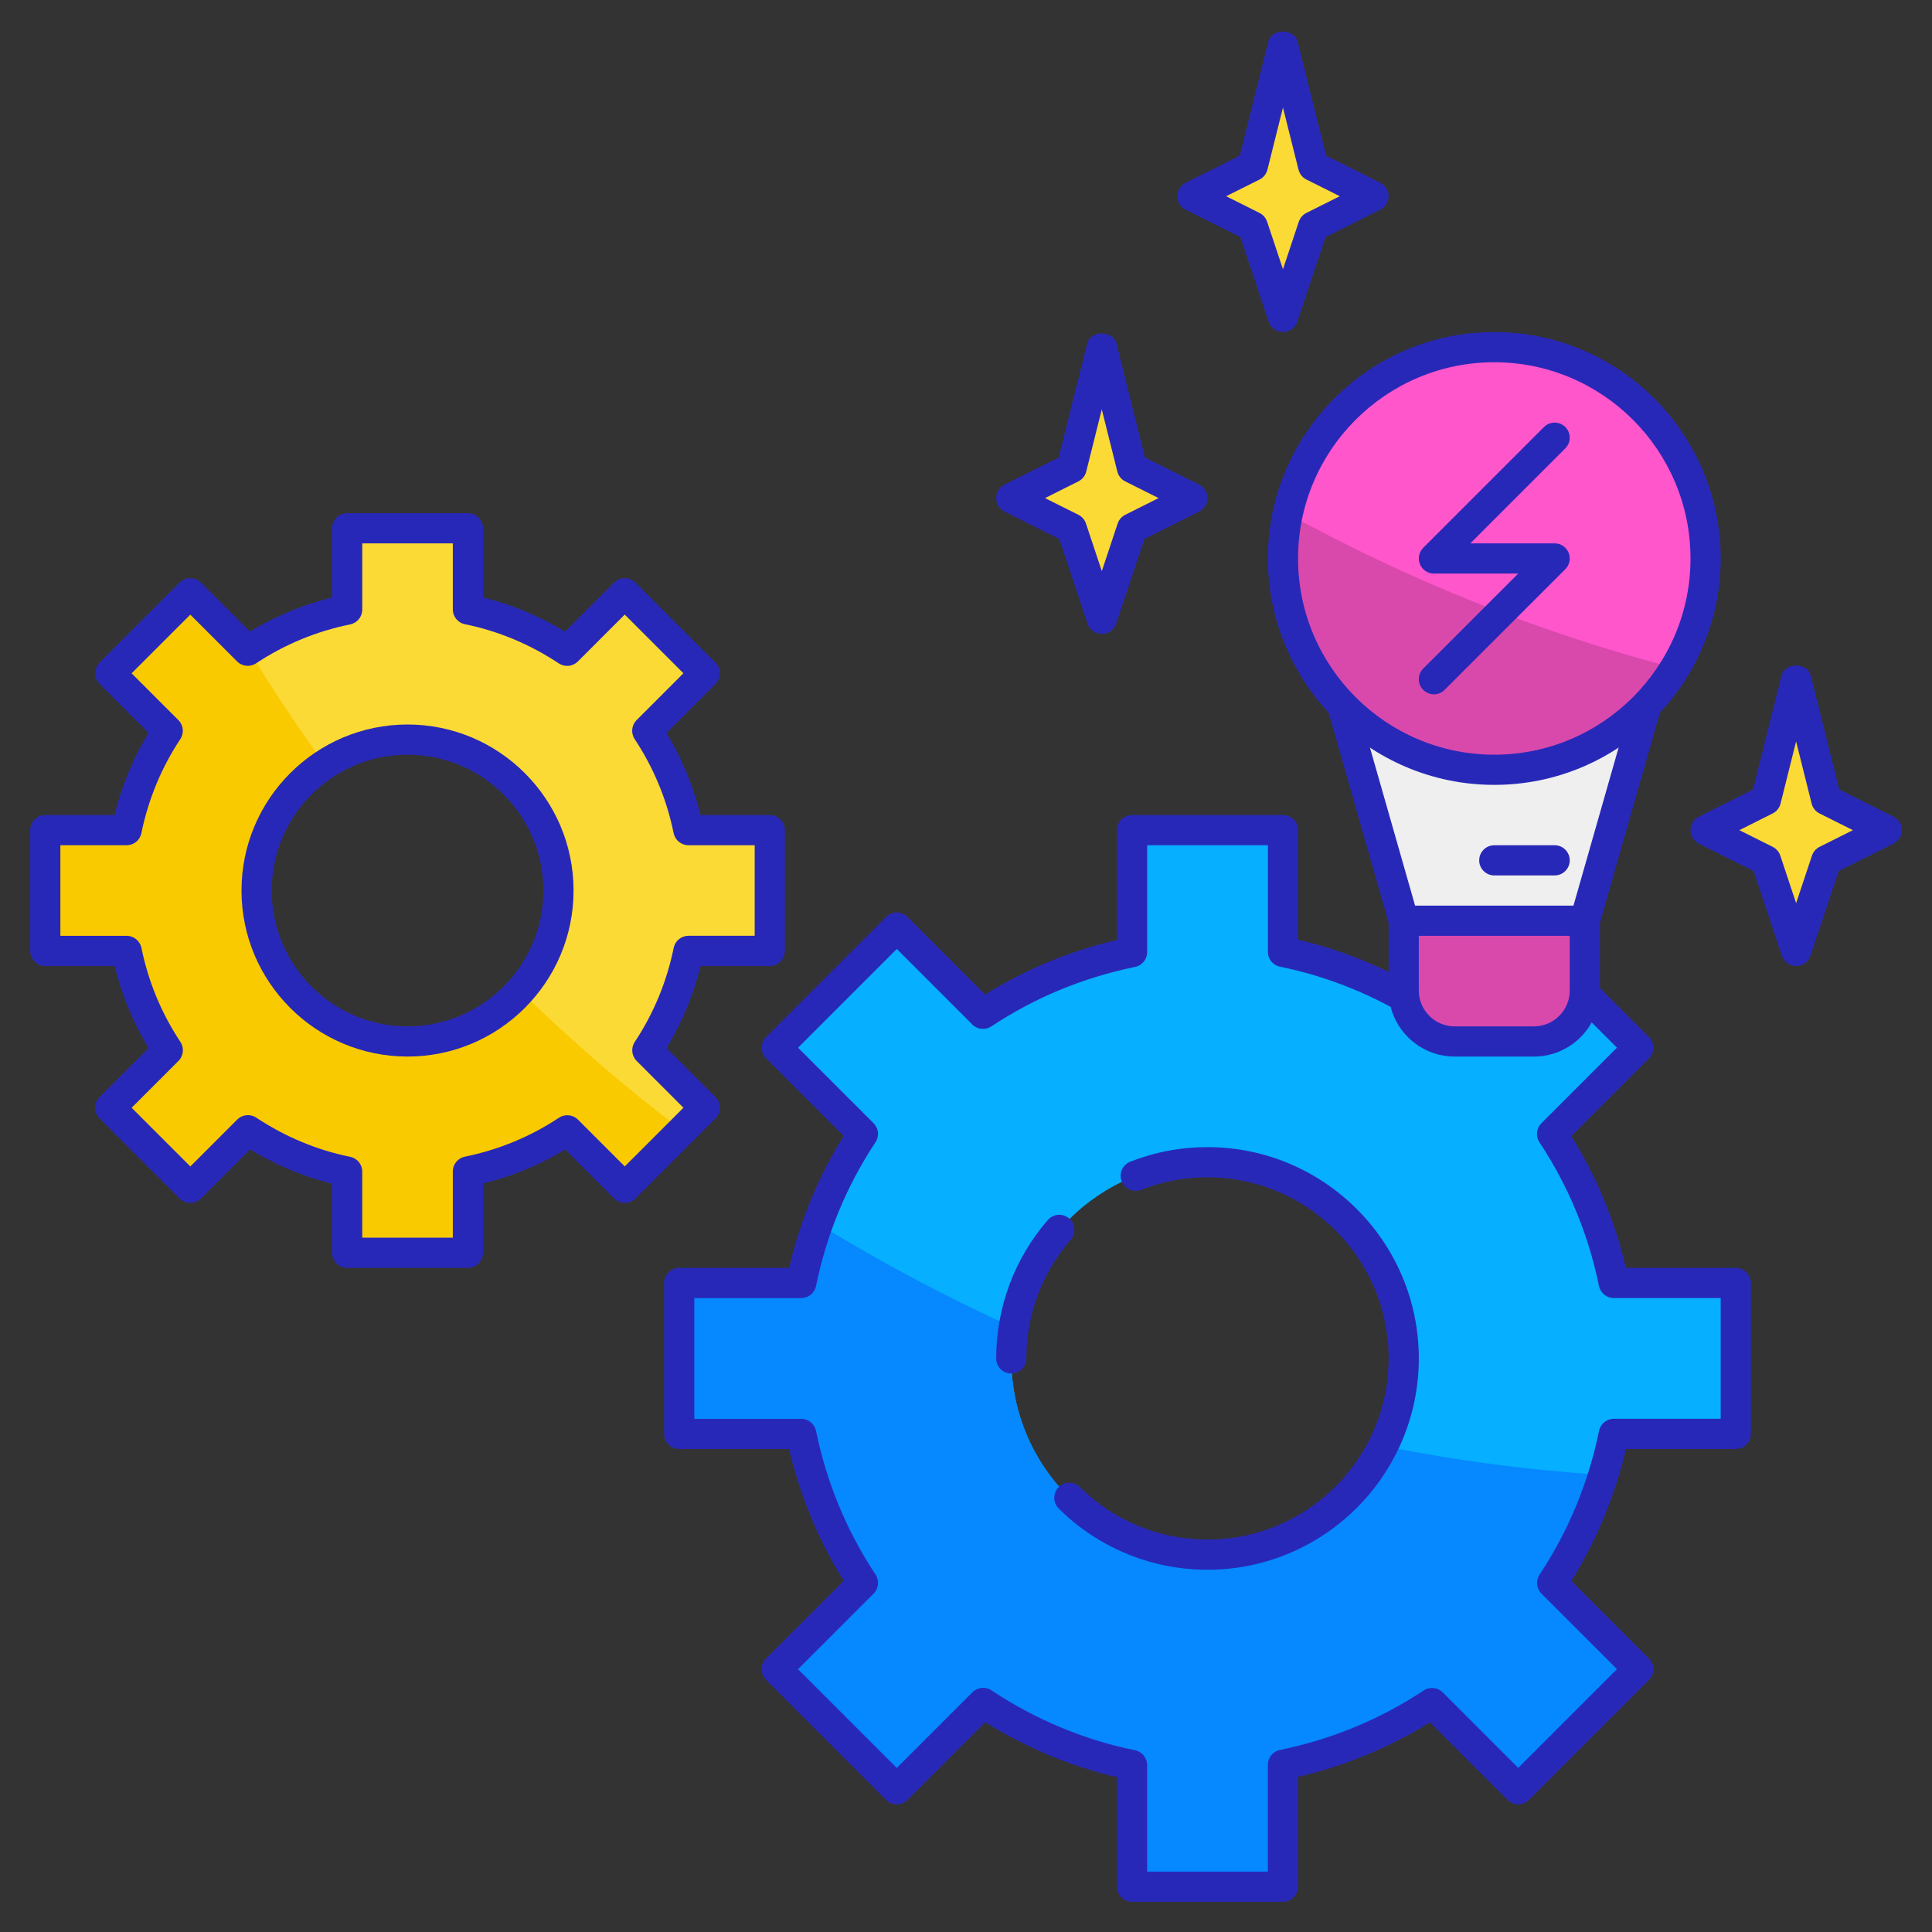 <?xml version="1.0" encoding="utf-8"?>
<!-- Generator: Adobe Illustrator 23.0.3, SVG Export Plug-In . SVG Version: 6.00 Build 0)  -->
<svg version="1.1" id="Layer_1" xmlns="http://www.w3.org/2000/svg" xmlns:xlink="http://www.w3.org/1999/xlink" x="0px" y="0px"
	 viewBox="0 0 64 64" style="enable-background:new 0 0 64 64;" xml:space="preserve">
<rect x="0" y="0" width="64" height="64" fill="#333333" stroke="none"/>
<style type="text/css">
	.st0{fill:#06AFFF;}
	.st1{fill:#FCDA35;}
	.st2{fill:#FACA00;}
	.st3{fill:#0688FF;}
	.st4{fill:#FFFFFF;}
	.st5{fill:#FF56CB;}
	.st6{fill:#D949AC;}
	.st7{fill:#2828B8;}
	.st8{fill:#EFEFEF;}
</style>
<g>
	<polygon class="st8" points="54.5,23.5 52.5,30.5 46.5,30.5 44.5,23.5 	"/>
	<path class="st0" d="M57.5,47.5v-5h-4.042c-0.367-1.792-1.069-3.461-2.045-4.935l2.859-2.859l-1.777-1.777L46.5,33.021
		c-1.232-0.688-2.574-1.199-4-1.489V27.5h-5v4.041c-1.793,0.366-3.464,1.066-4.939,2.043l-2.856-2.856l-3.977,3.977l2.856,2.856
		c-0.977,1.475-1.677,3.146-2.043,4.939H22.5v5h4.042c0.367,1.792,1.069,3.461,2.045,4.935l-2.859,2.859l3.977,3.977l2.861-2.861
		c1.476,0.977,3.139,1.693,4.933,2.057V62.5h5v-4.041c1.793-0.366,3.464-1.066,4.939-2.043l2.856,2.856l3.977-3.977l-2.856-2.856
		c0.977-1.475,1.677-3.146,2.043-4.939H57.5z M40,51.5c-3.59,0-6.5-2.91-6.5-6.5s2.91-6.5,6.5-6.5s6.5,2.91,6.5,6.5
		S43.59,51.5,40,51.5z"/>
	<polygon class="st1" points="62.5,27.5 60.5,26.5 59.5,22.5 58.5,26.5 56.5,27.5 58.5,28.5 59.5,31.5 60.5,28.5 	"/>
	<polygon class="st1" points="39.5,16.5 37.5,15.5 36.5,11.5 35.5,15.5 33.5,16.5 35.5,17.5 36.5,20.5 37.5,17.5 	"/>
	<polygon class="st1" points="45.5,6.5 43.5,5.5 42.5,1.5 41.5,5.5 39.5,6.5 41.5,7.5 42.5,10.5 43.5,7.5 	"/>
	<circle class="st5" cx="49.5" cy="18.5" r="7"/>
	<path class="st6" d="M55.48,22.13c-1.22,2.02-3.44,3.37-5.98,3.37c-3.87,0-7-3.13-7-7c0-0.51,0.05-1.01,0.16-1.48
		C46.67,19.22,50.96,20.95,55.48,22.13z"/>
	<path class="st6" d="M52.5,30.5v2.312c0,0.932-0.756,1.688-1.688,1.688h-2.623c-0.932,0-1.688-0.756-1.688-1.688V30.5H52.5z"/>
	<path class="st1" d="M25.5,31.5v-4h-2.69c-0.25-1.19-0.72-2.31-1.37-3.29l1.91-1.91l-2.65-2.65l-1.91,1.91
		c-0.98-0.65-2.09-1.13-3.29-1.37V17.5h-4v2.69c-1.2,0.25-2.31,0.71-3.29,1.37L6.3,19.65L3.65,22.3l1.91,1.91
		C4.9,25.19,4.44,26.3,4.19,27.5H1.5v4h2.69c0.25,1.19,0.72,2.31,1.37,3.29L3.65,36.7l2.65,2.65l1.91-1.91
		c0.98,0.65,2.09,1.13,3.29,1.37v2.69h4v-2.69c1.2-0.25,2.31-0.71,3.29-1.37l1.91,1.91l2.65-2.65l-1.91-1.91
		c0.66-0.98,1.12-2.09,1.37-3.29H25.5z M13.5,34.5c-2.76,0-5-2.24-5-5s2.24-5,5-5s5,2.24,5,5S16.26,34.5,13.5,34.5z"/>
	<path class="st3" d="M51.42,52.44c0.72-1.1,1.29-2.3,1.69-3.58c-2.48-0.16-4.91-0.48-7.29-0.96c-1.07,2.14-3.27,3.6-5.82,3.6
		c-3.59,0-6.5-2.91-6.5-6.5c0-0.35,0.03-0.69,0.08-1.02c-2.24-1.01-4.41-2.17-6.49-3.45c-0.22,0.64-0.41,1.3-0.55,1.97H22.5v5h4.04
		c0.37,1.79,1.07,3.46,2.05,4.94l-2.86,2.85l3.98,3.98l2.86-2.86c1.47,0.98,3.14,1.69,4.93,2.06v4.03h5v-4.04
		c1.79-0.37,3.46-1.07,4.94-2.04l2.85,2.85l3.98-3.98L51.42,52.44z"/>
	<path class="st2" d="M17.23,32.82c-0.9,1.03-2.24,1.68-3.73,1.68c-2.76,0-5-2.24-5-5c0-1.75,0.9-3.29,2.26-4.18
		c-0.89-1.22-1.73-2.48-2.52-3.78c-0.01,0.01-0.02,0.01-0.03,0.02L6.3,19.65L3.65,22.3l1.91,1.91C4.9,25.19,4.44,26.3,4.19,27.5H1.5
		v4h2.69c0.25,1.19,0.72,2.31,1.37,3.29L3.65,36.7l2.65,2.65l1.91-1.91c0.98,0.65,2.09,1.13,3.29,1.37v2.69h4v-2.69
		c1.2-0.25,2.31-0.71,3.29-1.37l1.91,1.91l1.9-1.9C20.71,36.02,18.92,34.47,17.23,32.82z"/>
	<g>
		<path class="st7" d="M59.5,32c-0.215,0-0.406-0.138-0.475-0.342l-0.935-2.804l-1.814-0.907C56.107,27.862,56,27.689,56,27.5
			s0.107-0.362,0.276-0.447l1.794-0.897l0.944-3.777c0.111-0.445,0.859-0.445,0.971,0l0.944,3.777l1.794,0.897
			C62.893,27.138,63,27.311,63,27.5s-0.107,0.362-0.276,0.447l-1.814,0.907l-0.935,2.804C59.906,31.862,59.715,32,59.5,32z
			 M57.618,27.5l1.105,0.553c0.118,0.06,0.209,0.164,0.251,0.289l0.525,1.577l0.525-1.577c0.042-0.125,0.133-0.229,0.251-0.289
			l1.105-0.553l-1.105-0.553c-0.131-0.065-0.226-0.185-0.262-0.326l-0.515-2.06l-0.515,2.06c-0.036,0.142-0.131,0.261-0.262,0.326
			L57.618,27.5z"/>
		<path class="st7" d="M36.5,21c-0.215,0-0.406-0.138-0.475-0.342l-0.935-2.804l-1.814-0.907C33.107,16.862,33,16.689,33,16.5
			s0.107-0.362,0.276-0.447l1.794-0.897l0.944-3.777c0.111-0.445,0.859-0.445,0.971,0l0.944,3.777l1.794,0.897
			C39.893,16.138,40,16.311,40,16.5s-0.107,0.362-0.276,0.447l-1.814,0.907l-0.935,2.804C36.906,20.862,36.715,21,36.5,21z
			 M34.618,16.5l1.105,0.553c0.118,0.06,0.209,0.164,0.251,0.289l0.525,1.577l0.525-1.577c0.042-0.125,0.133-0.229,0.251-0.289
			l1.105-0.553l-1.105-0.553c-0.131-0.065-0.226-0.185-0.262-0.326l-0.515-2.06l-0.515,2.06c-0.036,0.142-0.131,0.261-0.262,0.326
			L34.618,16.5z"/>
		<path class="st7" d="M42.5,11c-0.215,0-0.406-0.138-0.475-0.342l-0.935-2.804l-1.814-0.907C39.107,6.862,39,6.689,39,6.5
			s0.107-0.362,0.276-0.447l1.794-0.897l0.944-3.777c0.111-0.445,0.859-0.445,0.971,0l0.944,3.777l1.794,0.897
			C45.893,6.138,46,6.311,46,6.5s-0.107,0.362-0.276,0.447l-1.814,0.907l-0.935,2.804C42.906,10.862,42.715,11,42.5,11z M40.618,6.5
			l1.105,0.553c0.118,0.06,0.209,0.164,0.251,0.289L42.5,8.919l0.525-1.577c0.042-0.125,0.133-0.229,0.251-0.289L44.382,6.5
			l-1.105-0.553c-0.131-0.065-0.226-0.185-0.262-0.326L42.5,3.562l-0.515,2.06c-0.036,0.142-0.131,0.261-0.262,0.326L40.618,6.5z"/>
		<path class="st7" d="M49.5,26c-4.136,0-7.5-3.364-7.5-7.5s3.364-7.5,7.5-7.5s7.5,3.364,7.5,7.5S53.636,26,49.5,26z M49.5,12
			c-3.584,0-6.5,2.916-6.5,6.5s2.916,6.5,6.5,6.5s6.5-2.916,6.5-6.5S53.084,12,49.5,12z"/>
		<path class="st7" d="M52.5,31h-6c-0.224,0-0.419-0.148-0.48-0.363l-2-7c-0.076-0.265,0.077-0.542,0.343-0.618
			c0.267-0.075,0.543,0.079,0.618,0.344L46.877,30h5.246l1.896-6.637c0.075-0.266,0.349-0.419,0.618-0.344
			c0.266,0.076,0.419,0.353,0.343,0.618l-2,7C52.919,30.852,52.724,31,52.5,31z"/>
		<path class="st7" d="M51.5,29h-2c-0.276,0-0.5-0.224-0.5-0.5s0.224-0.5,0.5-0.5h2c0.276,0,0.5,0.224,0.5,0.5S51.776,29,51.5,29z"
			/>
		<path class="st7" d="M47.5,23c-0.128,0-0.256-0.049-0.354-0.146c-0.195-0.195-0.195-0.512,0-0.707L50.293,19H47.5
			c-0.202,0-0.385-0.122-0.462-0.309s-0.034-0.402,0.108-0.545l4-4c0.195-0.195,0.512-0.195,0.707,0s0.195,0.512,0,0.707L48.707,18
			H51.5c0.202,0,0.385,0.122,0.462,0.309s0.034,0.402-0.108,0.545l-4,4C47.756,22.951,47.628,23,47.5,23z"/>
		<path class="st7" d="M50.812,35h-2.623C46.981,35,46,34.018,46,32.812V30.5c0-0.276,0.224-0.5,0.5-0.5s0.5,0.224,0.5,0.5v2.312
			C47,33.467,47.533,34,48.188,34h2.623C51.467,34,52,33.467,52,32.812V30.5c0-0.276,0.224-0.5,0.5-0.5s0.5,0.224,0.5,0.5v2.312
			C53,34.018,52.019,35,50.812,35z"/>
		<path class="st7" d="M42.5,63h-5c-0.276,0-0.5-0.224-0.5-0.5v-3.629c-1.534-0.358-2.999-0.969-4.364-1.821l-2.576,2.576
			c-0.195,0.195-0.512,0.195-0.707,0l-3.978-3.978c-0.195-0.195-0.195-0.512,0-0.707l2.574-2.574
			C27.11,51.02,26.503,49.554,26.14,48H22.5c-0.276,0-0.5-0.224-0.5-0.5v-5c0-0.276,0.224-0.5,0.5-0.5h3.639
			c0.363-1.557,0.969-3.023,1.807-4.37l-2.571-2.571c-0.195-0.195-0.195-0.512,0-0.707l3.978-3.978c0.195-0.195,0.512-0.195,0.707,0
			l2.571,2.571c1.346-0.838,2.813-1.444,4.37-1.807V27.5c0-0.276,0.224-0.5,0.5-0.5h5c0.276,0,0.5,0.224,0.5,0.5v3.63
			c1.299,0.303,2.557,0.792,3.744,1.455c0.24,0.135,0.327,0.439,0.192,0.68c-0.136,0.242-0.441,0.326-0.681,0.193
			c-1.218-0.68-2.516-1.163-3.855-1.435c-0.233-0.047-0.4-0.252-0.4-0.49V28h-4v3.541c0,0.238-0.167,0.442-0.4,0.49
			c-1.715,0.351-3.317,1.013-4.762,1.97c-0.197,0.13-0.461,0.105-0.629-0.063l-2.502-2.502l-3.271,3.271l2.502,2.502
			c0.168,0.168,0.195,0.431,0.063,0.629c-0.957,1.445-1.62,3.047-1.97,4.763c-0.047,0.233-0.252,0.4-0.49,0.4H23v4h3.542
			c0.237,0,0.442,0.167,0.49,0.399c0.351,1.712,1.014,3.313,1.972,4.76c0.131,0.198,0.104,0.461-0.063,0.629l-2.505,2.505
			l3.271,3.271l2.507-2.507c0.168-0.168,0.433-0.194,0.629-0.063c1.473,0.975,3.073,1.643,4.757,1.984
			c0.232,0.047,0.4,0.252,0.4,0.49V62h4v-3.541c0-0.238,0.167-0.442,0.4-0.49c1.715-0.351,3.317-1.013,4.762-1.97
			c0.199-0.131,0.461-0.104,0.63,0.063l2.502,2.502l3.271-3.271l-2.502-2.502c-0.168-0.168-0.194-0.431-0.063-0.629
			c0.957-1.445,1.619-3.047,1.97-4.763c0.048-0.233,0.253-0.4,0.49-0.4H57v-4h-3.542c-0.237,0-0.442-0.167-0.49-0.399
			c-0.351-1.713-1.014-3.314-1.972-4.76c-0.131-0.198-0.104-0.461,0.063-0.629l2.505-2.505l-1.423-1.423
			c-0.195-0.195-0.195-0.512,0-0.707s0.512-0.195,0.707,0l1.776,1.777c0.195,0.195,0.195,0.512,0,0.707l-2.573,2.574
			C52.89,38.98,53.497,40.445,53.86,42h3.64c0.276,0,0.5,0.224,0.5,0.5v5c0,0.276-0.224,0.5-0.5,0.5h-3.639
			c-0.362,1.557-0.969,3.024-1.807,4.37l2.57,2.571c0.195,0.195,0.195,0.512,0,0.707l-3.978,3.978c-0.195,0.195-0.512,0.195-0.707,0
			l-2.57-2.571c-1.347,0.838-2.813,1.444-4.37,1.807V62.5C43,62.776,42.776,63,42.5,63z"/>
		<path class="st7" d="M33.5,45.5c-0.276,0-0.5-0.224-0.5-0.5c0-1.686,0.607-3.315,1.711-4.586c0.182-0.209,0.497-0.231,0.706-0.05
			c0.208,0.181,0.23,0.497,0.05,0.705C34.521,42.159,34,43.555,34,45C34,45.276,33.776,45.5,33.5,45.5z"/>
		<path class="st7" d="M40,52c-0.906,0-1.788-0.17-2.62-0.507c-0.865-0.35-1.643-0.861-2.308-1.521
			c-0.196-0.194-0.198-0.511-0.004-0.707c0.193-0.196,0.512-0.198,0.707-0.003c0.571,0.566,1.237,1.005,1.979,1.305
			C38.468,50.854,39.223,51,40,51c3.309,0,6-2.691,6-6s-2.691-6-6-6c-0.758,0-1.496,0.139-2.195,0.414
			c-0.255,0.102-0.547-0.026-0.647-0.282c-0.102-0.257,0.024-0.547,0.282-0.648C38.255,38.163,39.116,38,40,38c3.859,0,7,3.14,7,7
			S43.859,52,40,52z"/>
		<path class="st7" d="M15.5,42h-4c-0.276,0-0.5-0.224-0.5-0.5v-2.289c-0.951-0.236-1.863-0.616-2.718-1.134l-1.625,1.624
			c-0.195,0.195-0.512,0.195-0.707,0L3.299,37.05c-0.195-0.195-0.195-0.512,0-0.707l1.623-1.623c-0.51-0.845-0.888-1.756-1.126-2.72
			H1.5C1.224,32,1,31.776,1,31.5v-4C1,27.224,1.224,27,1.5,27h2.294c0.238-0.965,0.616-1.877,1.126-2.722l-1.621-1.621
			c-0.195-0.195-0.195-0.512,0-0.707l2.651-2.651c0.195-0.195,0.512-0.195,0.707,0l1.621,1.621c0.844-0.51,1.757-0.888,2.722-1.126
			V17.5c0-0.276,0.224-0.5,0.5-0.5h4c0.276,0,0.5,0.224,0.5,0.5v2.289c0.951,0.236,1.863,0.616,2.718,1.134l1.625-1.624
			c0.195-0.195,0.512-0.195,0.707,0l2.651,2.651c0.195,0.195,0.195,0.512,0,0.707l-1.623,1.623c0.51,0.845,0.888,1.756,1.126,2.72
			H25.5c0.276,0,0.5,0.224,0.5,0.5v4c0,0.276-0.224,0.5-0.5,0.5h-2.294c-0.238,0.965-0.616,1.877-1.126,2.722l1.621,1.621
			c0.195,0.195,0.195,0.512,0,0.707l-2.651,2.651c-0.195,0.195-0.512,0.195-0.707,0l-1.621-1.621
			c-0.844,0.51-1.757,0.888-2.722,1.126V41.5C16,41.776,15.776,42,15.5,42z M12,41h3v-2.194c0-0.238,0.167-0.442,0.4-0.49
			c1.123-0.229,2.171-0.663,3.117-1.29c0.197-0.13,0.461-0.105,0.629,0.063l1.55,1.55l1.944-1.944l-1.55-1.55
			c-0.168-0.168-0.195-0.431-0.063-0.629c0.626-0.946,1.06-1.994,1.29-3.117c0.047-0.233,0.252-0.4,0.49-0.4H25v-3h-2.195
			c-0.237,0-0.442-0.167-0.49-0.4c-0.229-1.12-0.664-2.168-1.291-3.115c-0.131-0.198-0.104-0.461,0.063-0.629l1.552-1.552
			l-1.944-1.944l-1.554,1.554c-0.168,0.168-0.432,0.194-0.629,0.063c-0.964-0.638-2.011-1.075-3.112-1.298
			c-0.233-0.047-0.4-0.252-0.4-0.49V18h-3v2.194c0,0.238-0.167,0.442-0.4,0.49c-1.123,0.229-2.171,0.663-3.117,1.29
			c-0.197,0.13-0.461,0.105-0.629-0.063l-1.55-1.55l-1.944,1.944l1.55,1.55c0.168,0.168,0.195,0.431,0.063,0.629
			c-0.626,0.946-1.06,1.994-1.29,3.117C4.636,27.833,4.432,28,4.194,28H2v3h2.195c0.237,0,0.442,0.167,0.49,0.4
			c0.229,1.12,0.664,2.168,1.291,3.115c0.131,0.198,0.104,0.461-0.063,0.629l-1.552,1.552l1.944,1.944l1.554-1.554
			c0.169-0.168,0.433-0.194,0.629-0.063c0.964,0.638,2.011,1.075,3.112,1.298c0.233,0.047,0.4,0.252,0.4,0.49V41z"/>
		<path class="st7" d="M13.5,35C10.467,35,8,32.533,8,29.5s2.467-5.5,5.5-5.5s5.5,2.467,5.5,5.5S16.533,35,13.5,35z M13.5,25
			C11.019,25,9,27.019,9,29.5s2.019,4.5,4.5,4.5s4.5-2.019,4.5-4.5S15.981,25,13.5,25z"/>
	</g>
</g>
</svg>
